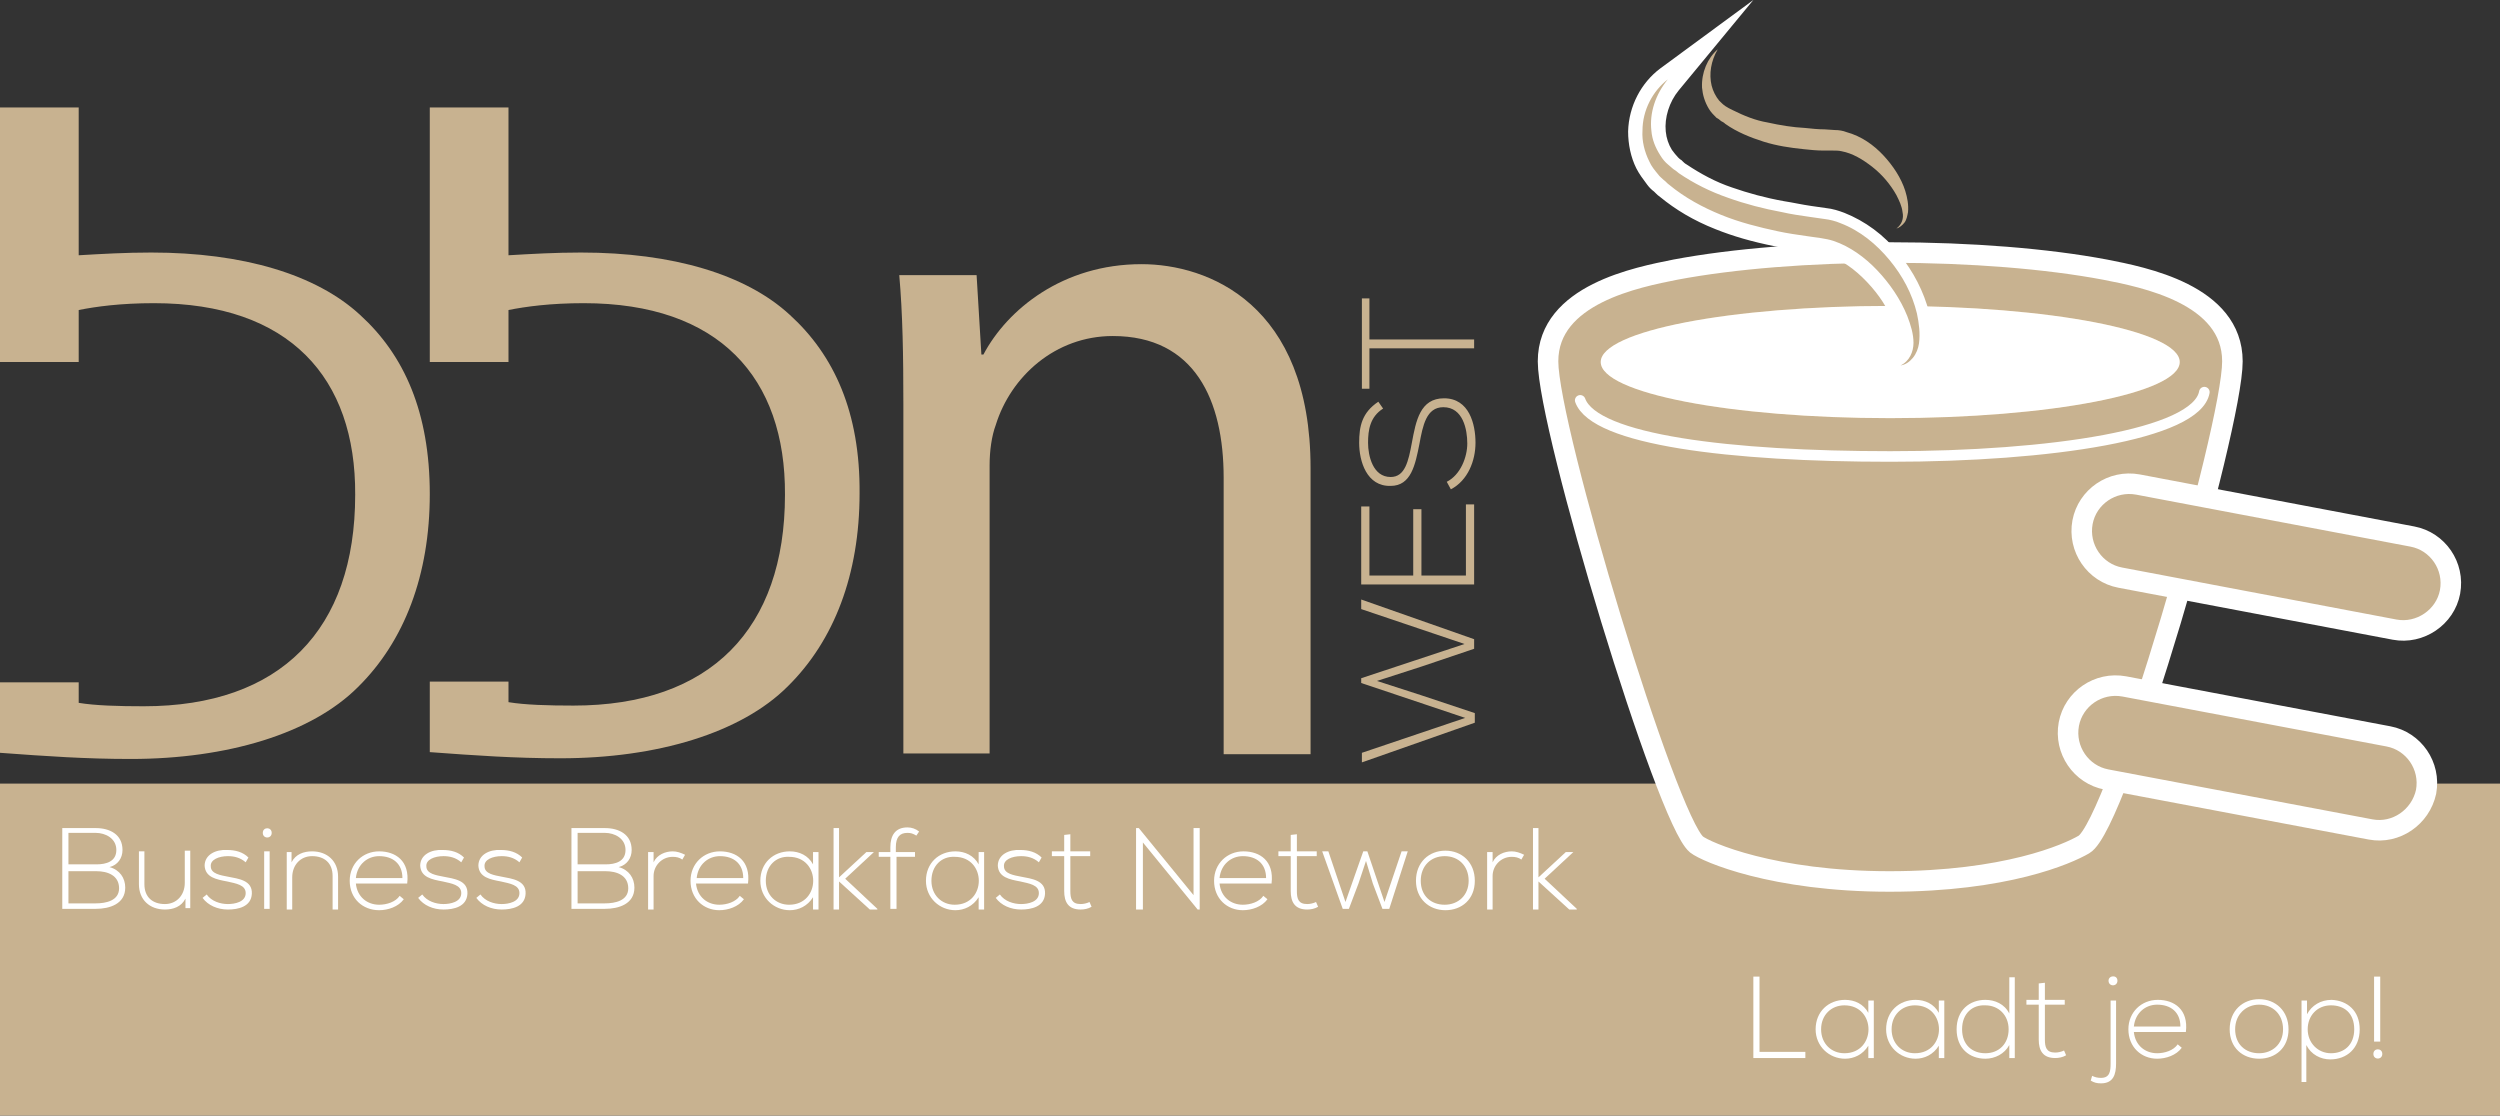 <?xml version="1.0" encoding="utf-8"?>
<!-- Generator: Adobe Illustrator 23.0.3, SVG Export Plug-In . SVG Version: 6.00 Build 0)  -->
<svg version="1.1" id="Laag_1" xmlns="http://www.w3.org/2000/svg" xmlns:xlink="http://www.w3.org/1999/xlink" x="0px" y="0px"
	 viewBox="0 0 365.3 163" style="enable-background:new 0 0 365.3 163;" xml:space="preserve">
<rect x="0" y="0" width="365.3" height="163" fill="#333333" stroke="none"/>
<style type="text/css">
	.st0{fill:#C8B290;}
	.st1{enable-background:new    ;}
	.st2{fill:#FFFFFF;}
	.st3{fill:#C8B290;stroke:#FFFFFF;stroke-width:3;stroke-miterlimit:10;}
	.st4{fill:#DDC08F;}
	.st5{fill:none;stroke:#FFFFFF;stroke-width:1.546;stroke-linecap:round;stroke-miterlimit:10;}
</style>
<rect y="114.5" class="st0" width="365.3" height="48.5"/>
<g class="st1">
	<path class="st2" d="M17.9,124.2c0,1.2-0.7,2.2-1.9,2.5c1.5,0.4,2.3,1.6,2.3,3c0,2.4-2.3,3.1-4.3,3.1c-1.7,0-3.1,0-4.9,0V121
		c1.7,0,3.1,0,4.9,0C16,121,17.9,121.9,17.9,124.2z M10,126.3h4.1c1.4,0,2.9-0.4,2.9-2.1c0-1.7-1.6-2.5-3-2.5h-4V126.3z M10,132h4
		c1.5,0,3.4-0.4,3.4-2.2c0-1.9-1.7-2.5-3.3-2.5c-1.4,0-2.7,0-4.1,0V132z"/>
</g>
<g class="st1">
	<path class="st2" d="M27.1,132.8v-1.5c-0.6,1.2-1.8,1.6-3,1.6c-2.2,0-3.8-1.4-3.8-3.7v-4.8h0.8v4.8c0,1.9,1.2,2.9,3,2.9
		c1.7,0,2.9-1.3,2.9-3.1v-4.7h0.8v8.4H27.1z"/>
</g>
<g class="st1">
	<path class="st2" d="M35.9,126c-0.8-0.7-1.7-0.9-2.6-0.9c-1.3,0-2.6,0.5-2.5,1.5c0,1.1,1.5,1.3,2.5,1.5c1.5,0.3,3.6,0.5,3.5,2.5
		c-0.1,1.9-2,2.3-3.5,2.3c-1.5,0-2.9-0.6-3.7-1.7l0.6-0.5c0.7,1,2,1.4,3.1,1.4c1,0,2.6-0.3,2.6-1.6c0-1.2-1.4-1.4-2.7-1.7
		c-1.6-0.3-3.2-0.6-3.3-2.3c0-1.6,1.6-2.4,3.3-2.3c1.2,0,2.3,0.3,3.1,1.1L35.9,126z"/>
</g>
<g class="st1">
	<path class="st2" d="M39.7,121.7c0,0.9-1.3,0.9-1.3,0S39.7,120.8,39.7,121.7z M38.6,124.4v8.4h0.8v-8.4H38.6z"/>
</g>
<g class="st1">
	<path class="st2" d="M42.6,124.5v1.5c0.6-1.2,1.8-1.6,3-1.6c2.2,0,3.8,1.4,3.8,3.7v4.8h-0.8V128c0-1.9-1.2-2.9-3-2.9
		c-1.7,0-2.9,1.3-2.9,3.1v4.7h-0.8v-8.4H42.6z"/>
</g>
<g class="st1">
	<path class="st2" d="M51.1,128.7c0-2.5,1.9-4.3,4.3-4.3s4.5,1.4,4.1,4.7H52c0.2,2,1.7,3.1,3.4,3.1c1.1,0,2.4-0.4,3-1.3l0.6,0.5
		c-0.8,1.1-2.3,1.6-3.6,1.6C53,133,51.1,131.3,51.1,128.7z M58.8,128.3c0-2.1-1.4-3.2-3.4-3.2c-1.7,0-3.2,1.2-3.4,3.2H58.8z"/>
</g>
<g class="st1">
	<path class="st2" d="M67.4,126c-0.8-0.7-1.7-0.9-2.6-0.9c-1.3,0-2.6,0.5-2.5,1.5c0,1.1,1.5,1.3,2.5,1.5c1.5,0.3,3.6,0.5,3.5,2.5
		c-0.1,1.9-2,2.3-3.5,2.3c-1.5,0-2.9-0.6-3.7-1.7l0.6-0.5c0.7,1,2,1.4,3.1,1.4c1,0,2.6-0.3,2.6-1.6c0-1.2-1.4-1.4-2.7-1.7
		c-1.6-0.3-3.2-0.6-3.3-2.3c0-1.6,1.6-2.4,3.3-2.3c1.2,0,2.3,0.3,3.1,1.1L67.4,126z"/>
</g>
<g class="st1">
	<path class="st2" d="M75.9,126c-0.8-0.7-1.7-0.9-2.6-0.9c-1.3,0-2.6,0.5-2.5,1.5c0,1.1,1.5,1.3,2.5,1.5c1.5,0.3,3.6,0.5,3.5,2.5
		c-0.1,1.9-2,2.3-3.5,2.3c-1.5,0-2.9-0.6-3.7-1.7l0.6-0.5c0.7,1,2,1.4,3.1,1.4c1,0,2.6-0.3,2.6-1.6c0-1.2-1.4-1.4-2.7-1.7
		c-1.6-0.3-3.2-0.6-3.3-2.3c0-1.6,1.6-2.4,3.3-2.3c1.2,0,2.3,0.3,3.1,1.1L75.9,126z"/>
</g>
<g class="st1">
	<path class="st2" d="M92.3,124.2c0,1.2-0.7,2.2-1.9,2.5c1.5,0.4,2.3,1.6,2.3,3c0,2.4-2.3,3.1-4.3,3.1c-1.7,0-3.1,0-4.9,0V121
		c1.7,0,3.1,0,4.9,0C90.4,121,92.3,121.9,92.3,124.2z M84.4,126.3h4.1c1.4,0,2.9-0.4,2.9-2.1c0-1.7-1.6-2.5-3-2.5h-4V126.3z
		 M84.4,132h4c1.5,0,3.4-0.4,3.4-2.2c0-1.9-1.7-2.5-3.3-2.5c-1.4,0-2.7,0-4.1,0V132z"/>
</g>
<g class="st1">
	<path class="st2" d="M95.5,124.5l0,1.5c0.5-1.1,1.7-1.6,2.8-1.6c0.6,0,1.2,0.2,1.8,0.5l-0.4,0.7c-0.4-0.3-0.9-0.4-1.4-0.4
		c-1.6,0-2.8,1.3-2.8,2.8v4.9h-0.8v-8.4H95.5z"/>
</g>
<g class="st1">
	<path class="st2" d="M100.9,128.7c0-2.5,1.9-4.3,4.3-4.3s4.5,1.4,4.1,4.7h-7.6c0.2,2,1.7,3.1,3.4,3.1c1.1,0,2.4-0.4,3-1.3l0.6,0.5
		c-0.8,1.1-2.3,1.6-3.6,1.6C102.8,133,100.9,131.3,100.9,128.7z M108.6,128.3c0-2.1-1.4-3.2-3.4-3.2c-1.7,0-3.2,1.2-3.4,3.2H108.6z"
		/>
</g>
<g class="st1">
	<path class="st2" d="M119.6,124.5c0,2.8,0,5.6,0,8.4h-0.8v-1.8c-0.8,1.3-2.1,1.9-3.4,1.9c-2.3,0-4.3-1.8-4.3-4.3
		c0-2.6,1.9-4.3,4.3-4.3c1.4,0,2.7,0.6,3.4,1.9v-1.8H119.6z M111.9,128.7c0,2.1,1.5,3.5,3.4,3.5c4.7,0,4.7-7,0-7
		C113.4,125.1,111.9,126.5,111.9,128.7z"/>
</g>
<g class="st1">
	<path class="st2" d="M122.6,121v7.2l4-3.7h1.1v0l-4.2,3.9l4.7,4.4v0.1h-1.1l-4.5-4.1v4.1h-0.8V121H122.6z"/>
</g>
<g class="st1">
	<path class="st2" d="M130.1,132.8v-7.6h-1.7v-0.7h1.7v-0.7c0-1.7,0.7-2.9,2.5-2.9c0.6,0,1.2,0.2,1.7,0.6l-0.4,0.6
		c-0.5-0.3-0.8-0.4-1.3-0.4c-1.1,0-1.7,0.6-1.7,2.1v0.7h2.8v0.7H131v7.6H130.1z"/>
</g>
<g class="st1">
	<path class="st2" d="M143.8,124.5c0,2.8,0,5.6,0,8.4h-0.8v-1.8c-0.8,1.3-2.1,1.9-3.4,1.9c-2.3,0-4.3-1.8-4.3-4.3
		c0-2.6,1.9-4.3,4.3-4.3c1.4,0,2.7,0.6,3.4,1.9v-1.8H143.8z M136.1,128.7c0,2.1,1.5,3.5,3.4,3.5c4.7,0,4.7-7,0-7
		C137.6,125.1,136.1,126.5,136.1,128.7z"/>
</g>
<g class="st1">
	<path class="st2" d="M151.8,126c-0.8-0.7-1.7-0.9-2.6-0.9c-1.3,0-2.6,0.5-2.5,1.5c0,1.1,1.5,1.3,2.5,1.5c1.5,0.3,3.6,0.5,3.5,2.5
		c-0.1,1.9-2,2.3-3.5,2.3c-1.5,0-2.9-0.6-3.7-1.7l0.6-0.5c0.7,1,2,1.4,3.1,1.4c1,0,2.6-0.3,2.6-1.6c0-1.2-1.4-1.4-2.7-1.7
		c-1.6-0.3-3.2-0.6-3.3-2.3c0-1.6,1.6-2.4,3.3-2.3c1.2,0,2.3,0.3,3.1,1.1L151.8,126z"/>
</g>
<g class="st1">
	<path class="st2" d="M156.4,121.9v2.5h2.9v0.7h-2.9v5.1c0,1.1,0.2,1.9,1.5,1.9c0.4,0,0.9-0.1,1.3-0.3l0.3,0.7
		c-0.5,0.3-1.1,0.4-1.6,0.4c-1.8,0-2.4-1.1-2.4-2.7v-5.1h-1.8v-0.7h1.8V122L156.4,121.9z"/>
</g>
<g class="st1">
	<path class="st2" d="M166.4,121l8,9.8V121h0.9v11.9H175l-8-9.8v9.8H166V121H166.4z"/>
</g>
<g class="st1">
	<path class="st2" d="M177.4,128.7c0-2.5,1.9-4.3,4.3-4.3s4.5,1.4,4.1,4.7h-7.6c0.2,2,1.7,3.1,3.4,3.1c1.1,0,2.4-0.4,3-1.3l0.6,0.5
		c-0.8,1.1-2.3,1.6-3.6,1.6C179.3,133,177.4,131.3,177.4,128.7z M185,128.3c0-2.1-1.4-3.2-3.4-3.2c-1.7,0-3.2,1.2-3.4,3.2H185z"/>
</g>
<g class="st1">
	<path class="st2" d="M189.5,121.9v2.5h2.9v0.7h-2.9v5.1c0,1.1,0.2,1.9,1.5,1.9c0.4,0,0.9-0.1,1.3-0.3l0.3,0.7
		c-0.5,0.3-1.1,0.4-1.6,0.4c-1.8,0-2.4-1.1-2.4-2.7v-5.1h-1.8v-0.7h1.8V122L189.5,121.9z"/>
</g>
<g class="st1">
	<path class="st2" d="M203,132.8H202l-1.4-3.7l-1-3.3l-1.1,3.3l-1.4,3.7h-0.9l-3-8.4h0.9l2.5,7.4l2.6-7.4h0.6l2.5,7.4l2.5-7.4h0.9
		L203,132.8z"/>
</g>
<g class="st1">
	<path class="st2" d="M206.9,128.7c0-2.7,1.9-4.4,4.3-4.4s4.3,1.7,4.3,4.4s-1.9,4.3-4.3,4.3S206.9,131.3,206.9,128.7z M214.6,128.7
		c0-2.2-1.5-3.6-3.5-3.6s-3.5,1.4-3.5,3.6s1.5,3.5,3.5,3.5S214.6,130.8,214.6,128.7z"/>
</g>
<g class="st1">
	<path class="st2" d="M218.1,124.5l0,1.5c0.5-1.1,1.7-1.6,2.8-1.6c0.6,0,1.2,0.2,1.8,0.5l-0.4,0.7c-0.4-0.3-0.9-0.4-1.4-0.4
		c-1.6,0-2.8,1.3-2.8,2.8v4.9h-0.8v-8.4H218.1z"/>
</g>
<g class="st1">
	<path class="st2" d="M224.8,121v7.2l4-3.7h1.1v0l-4.2,3.9l4.7,4.4v0.1h-1.1l-4.5-4.1v4.1H224V121H224.8z"/>
</g>
<g class="st1">
	<path class="st0" d="M198.9,99.8v-0.7l15.1-5l-15.1-5.1v-1.4l16.5,5.8v1.4l-7.7,2.6l-6.5,2.1l6.5,2.1l7.8,2.6v1.4l-16.5,5.8V110
		l15.1-5.1L198.9,99.8z"/>
</g>
<g class="st1">
	<path class="st0" d="M206.5,84.1v-9.7h1.2v9.7h6.5V73.7h1.2v11.7h-16.5V74h1.2v10.1H206.5z"/>
</g>
<g class="st1">
	<path class="st0" d="M202.1,59.7c-1.9,1.2-2.2,3.1-2.2,5c0,1.9,0.7,5,3.3,5c2.1,0,2.6-2.3,3.1-5c0.6-3.2,1.2-6.5,4.7-6.5
		c3.7,0,4.6,3.8,4.6,6.5c0,2.6-1.1,5.5-3.6,6.8l-0.6-1.1c2-1,3-3.6,3-5.6s-0.6-5.3-3.5-5.3c-2.5,0-3,2.7-3.5,5.4
		c-0.6,3-1.2,6.1-4.2,6.1c-3.5,0.1-4.6-3.6-4.6-6.3c0-2.4,0.4-4.4,2.8-6L202.1,59.7z"/>
</g>
<g class="st1">
	<path class="st0" d="M200.1,50.8v6H199V43.6h1.1v6h15.3v1.3H200.1z"/>
</g>
<path class="st3" d="M276.1,128.8c-17,0-26.8-4.3-28.2-5.4c-4.4-3.6-21.7-60.8-21.7-70.6s13.1-12.3,18.6-13.4
	c8.5-1.6,19.6-2.5,31.4-2.5s22.9,0.9,31.4,2.5c5.6,1.1,18.6,3.6,18.6,13.4s-16.8,67.8-21.7,70.6
	C302.1,124.8,293.1,128.8,276.1,128.8z"/>
<ellipse class="st4" cx="276.2" cy="52.9" rx="42.3" ry="8.2"/>
<ellipse class="st2" cx="276.2" cy="52.9" rx="42.3" ry="8.2"/>
<path class="st5" d="M322.1,57.3c-1.1,6.2-22.6,9.4-45.9,9.4s-43.2-2.4-45.3-8.2"/>
<path class="st3" d="M349.9,92l-40.1-7.6c-3.7-0.7-6.2-4.3-5.5-8.1l0,0c0.7-3.7,4.3-6.2,8.1-5.5l40.1,7.6c3.7,0.7,6.2,4.3,5.5,8.1
	l0,0C357.3,90.2,353.6,92.7,349.9,92z"/>
<path class="st3" d="M346.4,121.2l-38.6-7.3c-3.7-0.7-6.2-4.3-5.5-8.1l0,0c0.7-3.7,4.3-6.2,8.1-5.5l38.6,7.3
	c3.7,0.7,6.2,4.3,5.5,8.1l0,0C353.7,119.4,350.1,121.9,346.4,121.2z"/>
<g>
	<g>
		<g>
			<path class="st0" d="M277.3,52.7c1-0.4,1.3-1.5,1.3-2.3c0-1.1-0.3-2.2-0.8-3.5c-0.9-2.2-2.3-4.4-4.2-6.4c-2-2-4-3.4-6-4
				c-0.5-0.2-1-0.3-1.6-0.4l-2.1-0.3c-1.6-0.2-3-0.5-4.3-0.7c-3.4-0.7-6.1-1.5-8.5-2.5c-3.2-1.3-5.7-2.8-7.8-4.6
				c-0.2-0.2-0.4-0.3-0.6-0.5l-0.2-0.2c-0.3-0.3-0.6-0.6-0.9-0.9c-0.6-0.7-1.1-1.4-1.5-2.2c-0.8-1.5-1.2-3.2-1.1-4.9
				c0.1-3.3,1.7-6.5,4.3-8.4l6.8-5l-5.4,6.4c-1.6,1.9-2.4,4.5-2.2,6.8c0.1,1.2,0.5,2.2,1.1,3.1c0.3,0.5,0.7,0.9,1,1.2
				c0.2,0.2,0.4,0.4,0.6,0.5l0.2,0.2c0.2,0.1,0.4,0.3,0.6,0.4c2.2,1.5,4.5,2.7,7,3.5c2.4,0.9,5,1.6,7.8,2.1c1.3,0.3,2.7,0.5,4.1,0.7
				l2.1,0.3c0.9,0.2,1.8,0.4,2.5,0.7c2.9,1.1,5.5,3.1,7.6,5.7c2,2.5,3.4,5.2,4.2,8.2c0.3,1.2,0.6,3,0.3,4.8c-0.2,1-0.5,1.9-1.1,2.5
				c-0.6,0.8-1.5,1.3-2.4,1.5l-9.6,2L277.3,52.7z"/>
			<path class="st2" d="M243.7,11.6c-1.8,2.2-2.7,4.9-2.4,7.5c0.1,1.3,0.6,2.5,1.3,3.6c0.3,0.5,0.7,1,1.2,1.4
				c0.2,0.2,0.5,0.4,0.7,0.6c0.3,0.2,0.6,0.4,0.8,0.6c2.2,1.5,4.6,2.7,7.2,3.6c2.5,0.9,5.2,1.6,7.9,2.1c1.3,0.3,2.7,0.5,4.1,0.7
				l2.1,0.3c0.8,0.1,1.6,0.3,2.3,0.6c2.9,1.1,5.3,3.1,7.2,5.4c1.9,2.3,3.3,4.9,4,7.8c0.3,1.4,0.5,2.9,0.3,4.4
				c-0.1,0.7-0.4,1.5-0.9,2.1s-1.1,1-1.8,1.1c1.3-0.6,1.9-2,1.9-3.3s-0.4-2.6-0.9-3.9c-1-2.5-2.6-4.8-4.4-6.7s-4-3.5-6.4-4.3
				c-0.6-0.2-1.2-0.3-1.8-0.4l-2.1-0.3c-1.4-0.2-2.8-0.4-4.2-0.7c-2.8-0.6-5.6-1.3-8.3-2.4c-2.7-1.1-5.3-2.5-7.6-4.4
				c-0.3-0.2-0.5-0.5-0.8-0.7c-0.3-0.3-0.6-0.5-0.8-0.8c-0.5-0.6-1-1.2-1.3-1.9c-0.7-1.4-1.1-3-1-4.5
				C240,16.1,241.5,13.3,243.7,11.6 M256.2,0l-13.6,10c-2.8,2.1-4.6,5.5-4.7,9.2c0,1.9,0.4,3.8,1.2,5.4c0.4,0.8,1,1.6,1.6,2.4
				c0.3,0.4,0.6,0.7,1,1l0.2,0.2c0.2,0.2,0.4,0.4,0.7,0.6c2.2,1.8,4.8,3.4,8.1,4.7c2.5,1,5.2,1.8,8.7,2.5c1.3,0.3,2.7,0.5,4.3,0.7
				l2.1,0.3c0.5,0.1,1,0.2,1.5,0.4c1.8,0.6,3.7,1.9,5.5,3.8c1.8,1.9,3.1,3.9,3.9,6.1c0.5,1.2,0.7,2.2,0.7,3.1c0,0.2,0,1.2-0.7,1.4
				l-18,7.9l19.2-4.1c1.2-0.3,2.2-0.9,3-1.8c0.6-0.8,1-1.8,1.3-2.9c0.4-2,0-4-0.3-5.2c-0.8-3.1-2.3-6-4.4-8.6c-2.2-2.8-5-4.8-8-6
				c-0.8-0.3-1.7-0.6-2.7-0.7l-2.1-0.3c-1.4-0.2-2.7-0.5-4-0.7c-2.8-0.5-5.3-1.2-7.6-2c-2.4-0.8-4.6-2-6.7-3.4
				c-0.2-0.1-0.4-0.3-0.5-0.4l-0.2-0.2c-0.2-0.1-0.4-0.3-0.5-0.4c-0.3-0.3-0.6-0.7-0.9-1.1c-0.5-0.8-0.8-1.7-0.9-2.7
				c-0.2-2,0.5-4.3,1.9-6L256.2,0L256.2,0z"/>
		</g>
	</g>
</g>
<g>
	<g>
		<path class="st0" d="M251,7.2c-1,1.7-1.3,3.6-0.9,5.3c0.2,0.8,0.6,1.6,1.1,2.2c0.3,0.3,0.6,0.6,0.9,0.8c0.2,0.1,0.3,0.2,0.5,0.3
			s0.4,0.2,0.6,0.3c1.6,0.8,3.3,1.5,5.1,1.8c1.8,0.4,3.6,0.7,5.5,0.8c0.9,0.1,1.9,0.2,2.8,0.2l1.5,0.1c0.6,0,1.2,0.1,1.7,0.3
			c2.2,0.6,4,1.9,5.4,3.4s2.6,3.3,3.2,5.2c0.3,1,0.5,2,0.4,3.1c-0.1,0.5-0.2,1.1-0.5,1.5s-0.8,0.8-1.2,0.9c0.8-0.6,1.1-1.5,0.9-2.4
			c-0.1-0.9-0.5-1.7-0.9-2.5c-0.9-1.6-2.1-3-3.5-4.1s-2.9-2-4.5-2.3c-0.4-0.1-0.8-0.1-1.2-0.1h-1.4c-1,0-2-0.1-2.9-0.2
			c-2-0.2-4-0.5-5.9-1.1s-3.9-1.4-5.6-2.6c-0.2-0.2-0.4-0.3-0.6-0.4c-0.2-0.2-0.5-0.4-0.7-0.5c-0.4-0.4-0.8-0.8-1.1-1.3
			c-0.6-1-0.9-2-1-3.1C248.6,10.6,249.5,8.5,251,7.2z"/>
	</g>
</g>
<g>
	<path class="st0" d="M132,59.1c0-7.2-0.1-13.2-0.6-18.9h11.3l0.7,11.6h0.3c3.5-6.6,11.6-13.2,23.1-13.2c9.7,0,24.7,5.8,24.7,29.8
		v41.8h-12.7V69.8c0-11.3-4.2-20.7-16.2-20.7c-8.4,0-14.9,5.9-17.1,13c-0.6,1.6-0.9,3.8-0.9,5.9v42.1H132V59.1z"/>
	<path class="st0" d="M115.4,46c-6.4-5.9-17.1-9.1-30.5-9.1c-3.7,0-7.2,0.2-10.6,0.4V15.7H62.8v37.2h11.5v-7.6c2.5-0.5,6.1-1,11-1
		c19.8,0,29.5,10.9,29.4,28c0,19.6-10.9,30.8-30.9,30.8c-3.7,0-7.1-0.1-9.5-0.5v-3H62.8v10.3c6.8,0.5,12.4,0.9,19.1,0.9
		c14.1,0,26.4-3.7,33.2-10.5c6.8-6.7,10.5-16.4,10.5-28.2C125.7,60.3,121.9,51.9,115.4,46z"/>
	<path class="st0" d="M52.6,46c-6.4-5.9-17.1-9.1-30.5-9.1c-3.7,0-7.2,0.2-10.6,0.4V15.7H0v37.2h11.5v-7.6c2.5-0.5,6.1-1,11-1
		c19.8,0,29.5,10.9,29.4,28C51.9,92,41,103.2,21,103.2c-3.7,0-7.1-0.1-9.5-0.5v-3H0V110c6.8,0.5,12.5,0.9,19.1,0.9
		c14.1,0,26.4-3.7,33.2-10.5c6.8-6.7,10.5-16.4,10.5-28.2C62.8,60.3,59.1,51.9,52.6,46z"/>
</g>
<g class="st1">
	<path class="st2" d="M257.1,142.7v11h6.7v0.9h-7.6v-11.9H257.1z"/>
</g>
<g class="st1">
	<path class="st2" d="M273.8,146.2c0,2.8,0,5.6,0,8.4h-0.8v-1.8c-0.8,1.3-2.1,1.9-3.4,1.9c-2.3,0-4.3-1.8-4.3-4.3
		c0-2.6,1.9-4.3,4.3-4.3c1.4,0,2.7,0.6,3.4,1.9v-1.8H273.8z M266.1,150.4c0,2.1,1.5,3.5,3.4,3.5c4.7,0,4.7-7,0-7
		C267.6,146.9,266.1,148.3,266.1,150.4z"/>
</g>
<g class="st1">
	<path class="st2" d="M284.1,146.2c0,2.8,0,5.6,0,8.4h-0.8v-1.8c-0.8,1.3-2.1,1.9-3.4,1.9c-2.3,0-4.3-1.8-4.3-4.3
		c0-2.6,1.9-4.3,4.3-4.3c1.4,0,2.7,0.6,3.4,1.9v-1.8H284.1z M276.4,150.4c0,2.1,1.5,3.5,3.4,3.5c4.7,0,4.7-7,0-7
		C277.9,146.9,276.4,148.3,276.4,150.4z"/>
</g>
<g class="st1">
	<path class="st2" d="M294.4,142.7v11.9h-0.8v-1.9c-0.7,1.3-2.1,2-3.5,2c-2.3,0-4.2-1.5-4.2-4.3c0-2.8,1.9-4.3,4.2-4.3
		c1.4,0,2.8,0.6,3.5,2v-5.3H294.4z M286.7,150.4c0,2.3,1.5,3.5,3.4,3.5c2,0,3.4-1.4,3.4-3.5s-1.5-3.5-3.4-3.5
		C288.3,146.8,286.7,148,286.7,150.4z"/>
</g>
<g class="st1">
	<path class="st2" d="M298.8,143.6v2.5h2.9v0.7h-2.9v5.1c0,1.1,0.2,1.9,1.5,1.9c0.4,0,0.9-0.1,1.3-0.3l0.3,0.7
		c-0.5,0.3-1.1,0.4-1.6,0.4c-1.8,0-2.4-1.1-2.4-2.7v-5.1h-1.8v-0.7h1.8v-2.4L298.8,143.6z"/>
</g>
<g class="st1">
	<path class="st2" d="M309.2,146.2v9.2c0,1.6-0.4,2.9-2.2,2.9c-0.6,0-1-0.1-1.5-0.4l0.2-0.7c0.4,0.2,0.8,0.3,1.3,0.3
		c1.3,0,1.4-1,1.4-2.1v-9.2H309.2z M308.1,143.3c0,0.9,1.3,0.9,1.3,0S308.1,142.5,308.1,143.3z"/>
</g>
<g class="st1">
	<path class="st2" d="M311,150.4c0-2.5,1.9-4.3,4.3-4.3c2.4,0,4.5,1.4,4.1,4.7h-7.6c0.2,2,1.7,3.1,3.4,3.1c1.1,0,2.4-0.4,3-1.3
		l0.6,0.5c-0.8,1.1-2.3,1.6-3.6,1.6C312.9,154.7,311,153,311,150.4z M318.6,150c0-2.1-1.4-3.2-3.4-3.2c-1.7,0-3.2,1.2-3.4,3.2H318.6
		z"/>
</g>
<g class="st1">
	<path class="st2" d="M325.8,150.4c0-2.7,1.9-4.4,4.3-4.4c2.4,0,4.3,1.7,4.3,4.4s-1.9,4.3-4.3,4.3
		C327.7,154.7,325.8,153.1,325.8,150.4z M333.6,150.4c0-2.2-1.5-3.6-3.5-3.6c-1.9,0-3.5,1.4-3.5,3.6s1.5,3.5,3.5,3.5
		C332,153.9,333.6,152.6,333.6,150.4z"/>
</g>
<g class="st1">
	<path class="st2" d="M336.3,158.1v-11.9h0.8v2c0.7-1.3,2-2.1,3.6-2.1c2.3,0.1,4.1,1.6,4.1,4.3c0,2.8-1.9,4.4-4.3,4.4
		c-1.4,0-2.8-0.7-3.5-2.1v5.4H336.3z M344,150.4c0-2.4-1.5-3.5-3.4-3.5c-2,0-3.4,1.5-3.4,3.5s1.5,3.5,3.4,3.5
		C342.5,153.9,344,152.7,344,150.4z"/>
</g>
<g class="st1">
	<path class="st2" d="M348.1,154c0,0.9-1.3,0.9-1.3,0S348.1,153.1,348.1,154z M347.8,142.7v9.5h-0.9c0-3.3,0-6.2,0-9.5H347.8z"/>
</g>
</svg>
